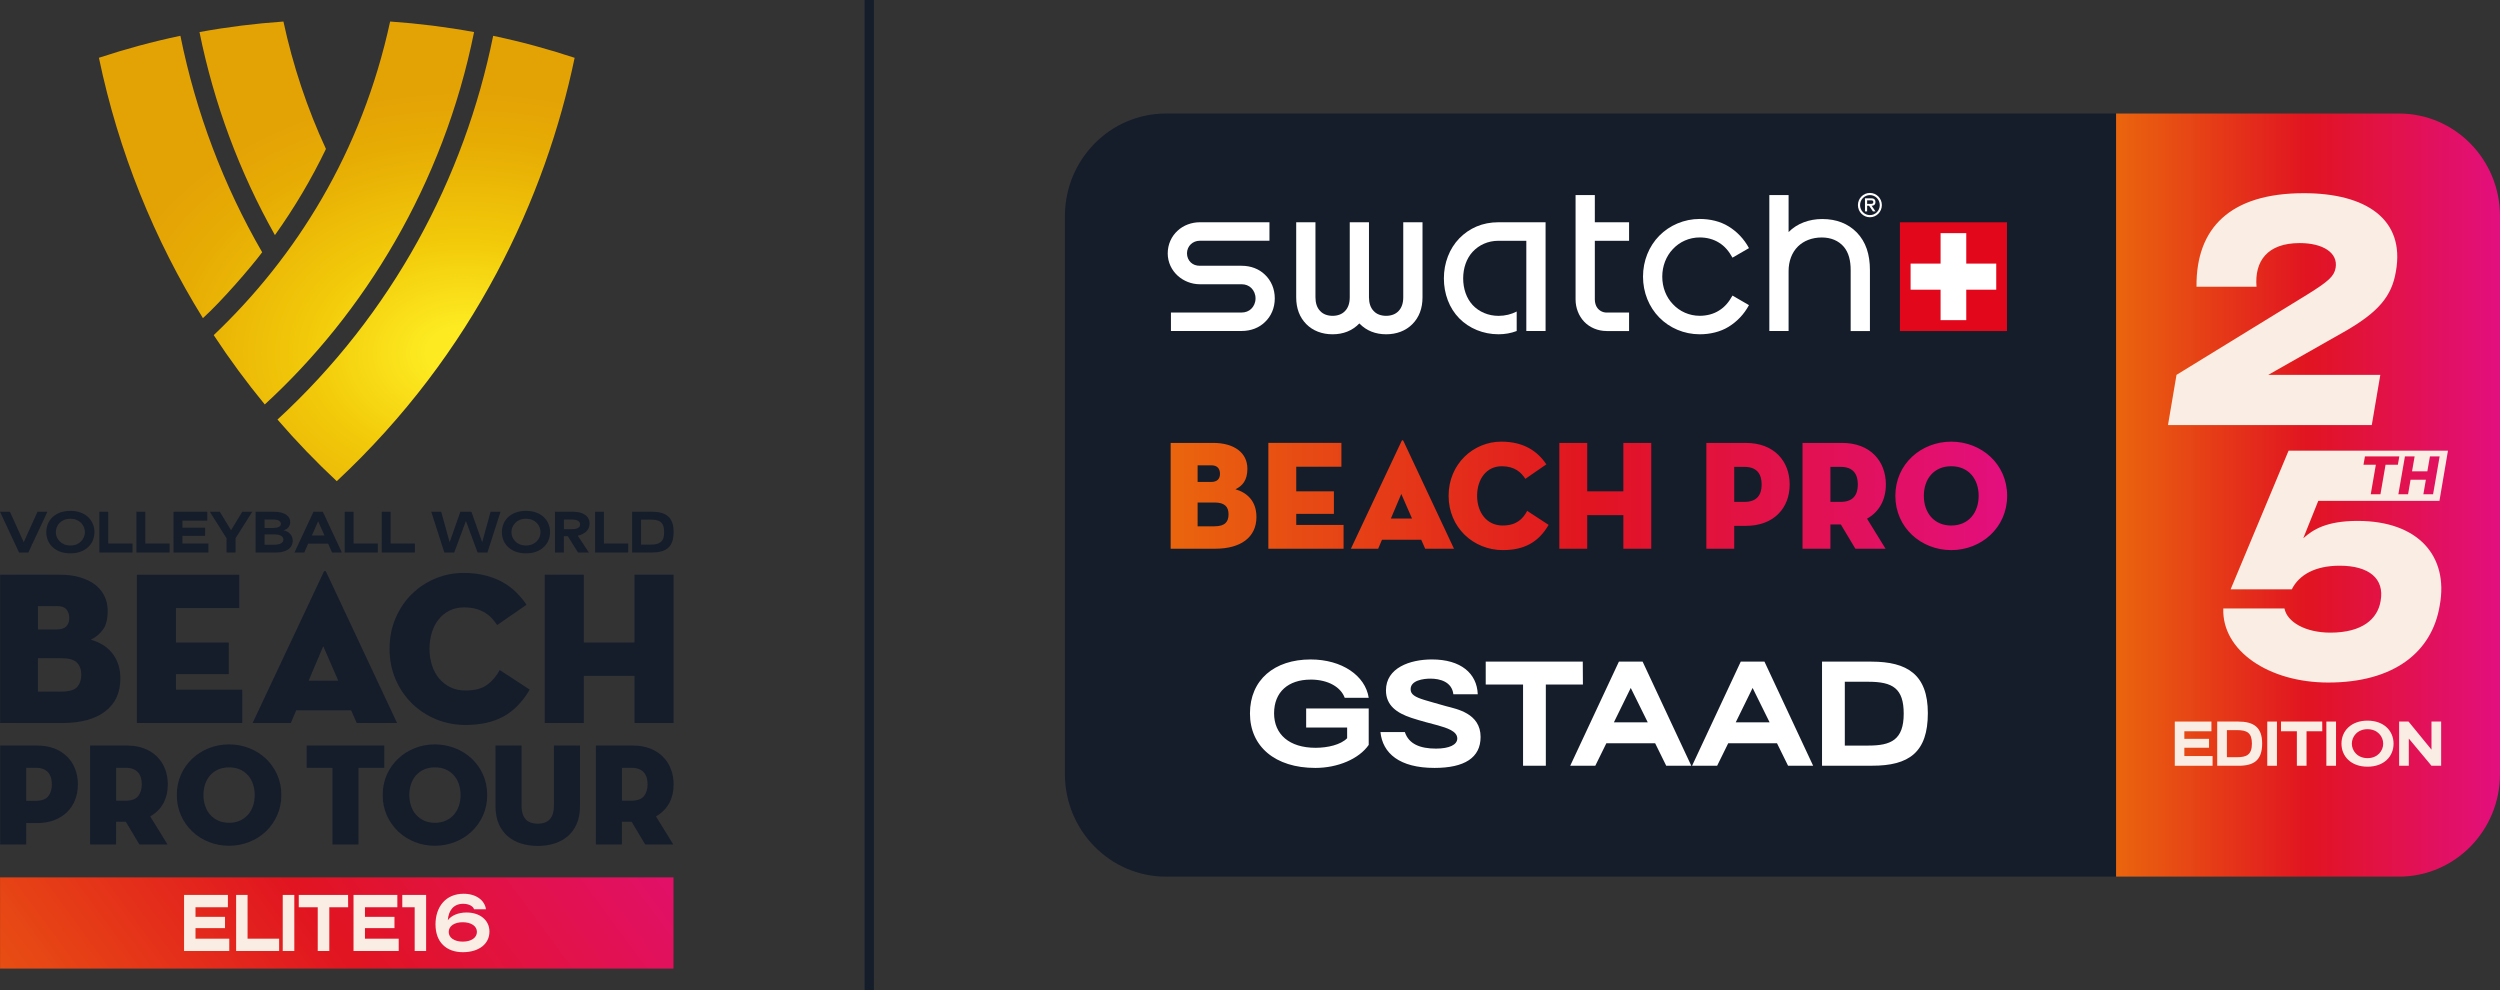<?xml version="1.0" encoding="UTF-8"?>
<svg id="Ebene_1" xmlns="http://www.w3.org/2000/svg" xmlns:xlink="http://www.w3.org/1999/xlink" version="1.1" viewBox="0 0 202 80">
  <rect x="0" y="0" width="202" height="80" fill="#333333" stroke="none"/>
  <!-- Generator: Adobe Illustrator 29.2.1, SVG Export Plug-In . SVG Version: 2.1.0 Build 116)  -->
  <defs>
    <style>
      .st0 {
        fill: url(#Unbenannter_Verlauf_2);
      }

      .st1 {
        fill: url(#Unbenannter_Verlauf_4);
      }

      .st2 {
        fill: #faeee4;
      }

      .st3 {
        fill: #fff;
      }

      .st4 {
        fill: url(#Unbenannter_Verlauf_41);
      }

      .st5 {
        fill: url(#Unbenannter_Verlauf_42);
      }

      .st6 {
        fill: #151d2b;
      }

      .st7 {
        fill: #e2071b;
      }
    </style>
    <radialGradient id="Unbenannter_Verlauf_2" data-name="Unbenannter Verlauf 2" cx="-190.978" cy="447.204" fx="-190.978" fy="447.204" r="1" gradientTransform="translate(7315.292 12330.719) scale(38.108 -27.509)" gradientUnits="userSpaceOnUse">
      <stop offset=".08" stop-color="#fdea21"/>
      <stop offset=".329" stop-color="#f2ca0a"/>
      <stop offset=".607" stop-color="#e7ad04"/>
      <stop offset=".766" stop-color="#e4a305"/>
    </radialGradient>
    <linearGradient id="Unbenannter_Verlauf_4" data-name="Unbenannter Verlauf 4" x1=".424" y1="-14.004" x2="52.338" y2="24.147" gradientTransform="translate(.138 80.156) scale(1 -1)" gradientUnits="userSpaceOnUse">
      <stop offset="0" stop-color="#ea650d"/>
      <stop offset=".5" stop-color="#e11421"/>
      <stop offset="1" stop-color="#e30f7e"/>
    </linearGradient>
    <linearGradient id="Unbenannter_Verlauf_41" data-name="Unbenannter Verlauf 4" x1="94.451" y1="40.146" x2="162.04" y2="40.146" xlink:href="#Unbenannter_Verlauf_4"/>
    <linearGradient id="Unbenannter_Verlauf_42" data-name="Unbenannter Verlauf 4" x1="170.843" y1="40.154" x2="201.862" y2="40.154" xlink:href="#Unbenannter_Verlauf_4"/>
  </defs>
  <path class="st6" d="M5.434,61.145c-.281-.282-.625-.503-1.034-.664-.408-.16-.877-.241-1.409-.241H.013v7.992h2.105v-1.728h.877c.53,0,.999-.08,1.407-.241.408-.16.752-.38,1.032-.658.281-.278.494-.607.64-.987.146-.38.219-.793.219-1.24s-.073-.86-.22-1.24c-.146-.38-.36-.711-.641-.993ZM3.894,64.339c-.197.245-.53.367-1.001.367h-.775v-2.668h.775c.239,0,.44.034.602.101.162.067.295.16.399.278.104.119.179.259.226.421.046.162.069.342.069.539,0,.395-.098.716-.295.961ZM13.195,64.912c.243-.443.365-.954.365-1.534,0-.447-.074-.86-.22-1.24-.146-.38-.36-.711-.641-.993-.281-.282-.625-.503-1.033-.664-.408-.16-.877-.241-1.409-.241h-2.979v7.992h2.105v-1.834h.784l1.096,1.834h2.273l-1.399-2.268c.462-.259.815-.609,1.058-1.052ZM11.159,64.329c-.197.244-.53.366-1,.366h-.775v-2.656h.775c.239,0,.44.034.601.101.162.067.295.16.399.277.104.118.179.258.226.419.046.161.069.34.069.537,0,.393-.098.712-.295.956ZM21.471,61.286c-.386-.36-.835-.641-1.348-.84-.513-.2-1.051-.3-1.614-.3-.571,0-1.11.1-1.619.3-.509.2-.956.48-1.342.84-.386.361-.693.792-.92,1.293-.228.501-.341,1.054-.341,1.657s.114,1.156.341,1.657c.227.501.534.934.92,1.299.385.364.833.646,1.342.846.509.2,1.049.3,1.619.3.563,0,1.101-.1,1.614-.3.513-.2.962-.482,1.348-.846.385-.365.692-.797.92-1.299.227-.501.341-1.054.341-1.657s-.114-1.156-.341-1.657c-.228-.501-.534-.932-.92-1.293ZM20.442,65.118c-.092.274-.228.511-.405.711-.177.2-.393.359-.648.476-.254.118-.548.176-.879.176s-.625-.059-.879-.176c-.254-.118-.471-.276-.648-.476-.177-.2-.312-.437-.405-.711-.093-.274-.139-.568-.139-.882s.046-.607.139-.881c.093-.274.227-.511.405-.711.177-.2.394-.356.648-.47.254-.113.547-.17.879-.17s.625.057.879.17c.254.114.47.271.648.47.177.2.312.437.405.711.093.274.139.568.139.881s-.046.607-.139.882ZM31.049,62.038h-2.082v6.194h-2.106v-6.194h-2.082v-1.798h6.27v1.798ZM38.105,61.286c-.386-.36-.835-.641-1.348-.84-.513-.2-1.051-.3-1.614-.3-.571,0-1.11.1-1.619.3-.509.2-.956.48-1.342.84-.386.361-.692.792-.92,1.293-.227.501-.341,1.054-.341,1.657s.114,1.156.341,1.657c.228.501.534.934.92,1.299.386.364.833.646,1.342.846.509.2,1.049.3,1.619.3.563,0,1.101-.1,1.614-.3.513-.2.962-.482,1.348-.846.386-.365.692-.797.92-1.299.227-.501.341-1.054.341-1.657s-.114-1.156-.341-1.657c-.228-.501-.534-.932-.92-1.293ZM37.076,65.118c-.093.274-.228.511-.405.711-.177.2-.393.359-.648.476-.254.118-.548.176-.879.176s-.625-.059-.879-.176c-.254-.118-.47-.276-.648-.476-.177-.2-.312-.437-.405-.711-.092-.274-.139-.568-.139-.882s.046-.607.139-.881c.092-.274.228-.511.405-.711.177-.2.394-.356.648-.47.254-.113.547-.17.879-.17s.625.057.879.17c.254.114.47.271.648.47.177.2.312.437.405.711.092.274.139.568.139.881s-.046.607-.139.882ZM44.757,60.24h2.105v4.901c0,.541-.085,1.011-.255,1.41-.17.4-.407.733-.711.999-.305.267-.665.466-1.081.6-.417.133-.872.2-1.365.2s-.949-.067-1.365-.2c-.417-.133-.777-.333-1.082-.6-.305-.266-.542-.599-.711-.999-.17-.399-.254-.87-.254-1.41v-4.901h2.105v4.887c0,.455.106.806.318,1.054.212.247.542.371.989.371s.777-.124.989-.371c.212-.247.318-.599.318-1.054v-4.887ZM54.063,64.912c.243-.443.365-.954.365-1.534,0-.447-.074-.86-.22-1.24-.146-.38-.36-.711-.641-.993-.281-.282-.625-.503-1.033-.664-.408-.16-.877-.241-1.409-.241h-2.979v7.992h2.105v-1.834h.784l1.096,1.834h2.272l-1.4-2.268c.463-.259.815-.609,1.058-1.052ZM52.027,64.329c-.197.244-.53.366-1,.366h-.775v-2.656h.775c.239,0,.44.034.602.101.162.067.295.16.399.277.104.118.179.258.226.419.046.161.069.34.069.537,0,.393-.098.712-.295.956ZM42.494,44.712h.009c1.225,0,1.942-.768,1.942-1.718s-.717-1.717-1.942-1.717h-.009c-1.221,0-1.942.763-1.942,1.717s.721,1.718,1.942,1.718ZM42.494,41.915h.009c.751,0,1.17.546,1.17,1.08s-.418,1.08-1.17,1.08h-.009c-.751,0-1.17-.546-1.17-1.08s.418-1.08,1.17-1.08ZM8.493,57.485c.821-.623,1.232-1.51,1.232-2.661,0-.458-.064-.861-.191-1.207-.127-.346-.301-.649-.52-.908-.22-.258-.472-.47-.755-.634-.284-.164-.587-.294-.911-.388.382-.188.702-.455.963-.802.26-.346.39-.855.39-1.524,0-.458-.093-.869-.278-1.234-.185-.364-.445-.67-.781-.916-.335-.247-.74-.438-1.214-.573-.474-.135-1.006-.203-1.596-.203H.011v11.984h5.031c1.48,0,2.631-.311,3.452-.934ZM3.064,48.973h1.561c.347,0,.596.091.746.273.15.182.226.414.226.696s-.081.505-.243.67c-.162.165-.416.247-.763.247h-1.526v-1.886ZM3.064,55.881v-2.697h1.908c.601,0,1.018.121,1.249.361.231.241.347.567.347.978s-.113.74-.338.987c-.226.247-.645.37-1.258.37h-1.908ZM45.562,43.324h.316l.824,1.318h.879l-.896-1.357c.482-.104.952-.408.952-.963,0-.642-.529-.976-1.353-.976h-1.443v3.296h.721v-1.318ZM45.562,41.976h.623c.427,0,.687.126.687.399,0,.286-.312.382-.645.382h-.666v-.781ZM35.904,44.643l-1.059-3.296h.803l.683,2.463.867-2.463h.892l.871,2.463.679-2.463h.803l-1.059,3.296h-.794l-.943-2.546-.944,2.546h-.798ZM34.895,51.105c-.127.411-.191.852-.191,1.322s.067.911.2,1.322c.133.411.324.767.572,1.066.249.299.552.537.911.714.358.176.763.264,1.214.264.763,0,1.353-.156,1.769-.467.416-.311.752-.708,1.006-1.19l2.428,1.586c-.59.999-1.301,1.725-2.134,2.177-.833.452-1.85.678-3.053.678-.833,0-1.619-.15-2.359-.449-.74-.3-1.391-.723-1.951-1.269-.561-.546-1.006-1.195-1.336-1.948-.33-.752-.494-1.58-.494-2.485s.162-1.733.486-2.485c.324-.752.76-1.398,1.31-1.938.549-.54,1.185-.961,1.908-1.26.722-.3,1.477-.45,2.264-.45.636,0,1.214.065,1.735.194.52.129.989.308,1.405.537.416.229.786.502,1.11.82.324.317.607.658.85,1.022l-2.377,1.639c-.116-.176-.249-.349-.399-.52-.15-.17-.333-.323-.546-.458-.214-.135-.463-.244-.746-.326-.283-.082-.61-.123-.98-.123-.44,0-.83.085-1.171.256-.341.171-.633.405-.876.705-.243.3-.428.655-.555,1.066ZM51.267,58.419v-3.807h-4.094v3.807h-3.157v-11.984h3.157v5.481h4.094v-5.481h3.157v11.984h-3.157ZM28.823,58.419h3.261l-5.724-12.196c-.023-.059-.058-.088-.104-.088-.046,0-.081.029-.104.088l-5.742,12.196h3.088l.434-1.022h4.441l.451,1.022ZM24.938,55l1.18-2.785,1.214,2.785h-2.394ZM54.428,42.977c0-1.219-.649-1.631-1.784-1.631h-1.567v3.296h1.575c1.187,0,1.776-.429,1.776-1.665ZM51.798,44.005v-2.021h.747c.768,0,1.118.208,1.118,1.01,0,.833-.406,1.011-1.118,1.011h-.747ZM50.761,44.643h-2.681v-3.296h.717v2.572h1.964v.724ZM16.838,44.643h-2.817v-3.296h2.732v.724h-2.015v.564h1.835v.664h-1.835v.62h2.1v.724ZM18.306,43.494l-1.353-2.147h.807l.909,1.496.909-1.496h.807l-1.353,2.147v1.149h-.726v-1.149ZM10.709,44.643h-2.681v-3.296h.717v2.572h1.963v.724ZM33.526,44.643h-2.681v-3.296h.717v2.572h1.964v.724ZM14.218,49.131v2.785h4.267v2.556h-4.267v1.251h5.36v2.697h-8.517v-11.984h8.274v2.697h-5.117ZM13.705,44.643h-2.681v-3.296h.717v2.572h1.964v.724ZM23.654,43.671c0-.408-.316-.75-.756-.824.329-.065.551-.334.551-.65,0-.585-.568-.85-1.353-.85h-1.443v3.296h1.643c.832,0,1.357-.347,1.357-.972ZM21.375,41.976h.666c.435,0,.653.13.653.36,0,.221-.26.329-.709.329h-.61v-.689ZM21.375,44.014v-.837h.717c.495,0,.807.13.807.421,0,.295-.329.416-.785.416h-.739ZM30.53,44.643h-2.681v-3.296h.717v2.572h1.964v.724ZM5.681,44.712h.009c1.225,0,1.942-.768,1.942-1.718s-.717-1.717-1.942-1.717h-.009c-1.221,0-1.942.763-1.942,1.717s.721,1.718,1.942,1.718ZM5.681,41.915h.009c.751,0,1.17.546,1.17,1.08s-.418,1.08-1.17,1.08h-.009c-.751,0-1.17-.546-1.17-1.08s.418-1.08,1.17-1.08ZM1.541,44.643l-1.541-3.296h.802l1.114,2.463,1.114-2.463h.802l-1.541,3.296h-.751ZM24.9,43.931h1.614l.316.711h.794l-1.541-3.296h-.751l-1.541,3.296h.794l.316-.711ZM25.707,42.123l.512,1.145h-1.02l.508-1.145Z"/>
  <path class="st0" d="M16.395,25.705c-3.936-6.344-6.817-13.441-8.403-21.037,2.146-.708,4.343-1.306,6.584-1.777,1.249,6.183,3.477,12.079,6.607,17.492-.94,1.257-3.314,3.992-4.788,5.322ZM26.336,12.036c-1.516-3.282-2.668-6.731-3.435-10.296-2.296.161-4.561.444-6.782.851,1.172,5.784,3.227,11.31,6.095,16.406,1.576-2.206,2.953-4.534,4.122-6.96ZM38.305,2.59c-2.221-.407-4.486-.691-6.782-.851-2.293,10.586-7.628,19.046-14.254,25.339,1.276,1.945,2.655,3.814,4.124,5.601,7.993-7.328,14.432-17.76,16.912-30.089ZM22.42,33.899c1.509,1.747,3.109,3.411,4.79,4.98,11.107-10.364,16.887-22.99,19.22-34.208-2.145-.71-4.341-1.306-6.582-1.777-2.32,11.479-8.138,22.455-17.427,31.006Z"/>
  <path class="st1" d="M54.417,70.892H.004v7.369h54.413v-7.369Z"/>
  <path class="st2" d="M15.798,75.846h2.727v.995h-3.652v-4.531h3.541v.996h-2.617v.775h2.384v.912h-2.384v.853Z"/>
  <path class="st2" d="M20.003,75.846h2.551v.995h-3.475v-4.531h.924v3.536Z"/>
  <path class="st2" d="M23.78,72.31h-.935v4.531h.935v-4.531Z"/>
  <path class="st2" d="M28.129,73.306h-1.521v3.535h-.935v-3.535h-1.533v-.996h3.984l.006.996Z"/>
  <path class="st2" d="M29.489,75.846h2.727v.995h-3.651v-4.531h3.541v.996h-2.617v.775h2.384v.912h-2.384v.853Z"/>
  <path class="st2" d="M33.506,76.841v-3.535h-1.001v-.996h1.925v4.531h-.924Z"/>
  <path class="st2" d="M35.188,74.695c0-1.425.83-2.48,2.269-2.48,1.007,0,1.704.519,1.809,1.252h-.963c-.072-.25-.426-.441-.88-.441-.769,0-1.184.536-1.239,1.329.282-.382.835-.626,1.516-.626,1.073,0,1.848.614,1.848,1.544,0,.995-.857,1.664-2.146,1.664-1.333,0-2.213-.805-2.213-2.242ZM38.535,75.297c0-.465-.459-.781-1.145-.781-.681,0-1.134.31-1.134.787,0,.465.454.781,1.134.781.686,0,1.145-.316,1.145-.787Z"/>
  <path class="st6" d="M70.613,0h-.754v80h.754V0Z"/>
  <path class="st6" d="M94.206,9.173h76.775v61.659h-76.775c-4.505,0-8.162-3.716-8.162-8.292V17.465c0-4.577,3.657-8.292,8.162-8.292Z"/>
  <path class="st3" d="M127.888,53.46h-7.842v1.848h3.017v6.562h1.84v-6.562h2.996l-.011-1.848ZM116.877,57.068c-.926-.266-1.275-.354-1.776-.509-.762-.232-1.133-.454-1.122-.874,0-.708,1.013-.852,1.601-.852.774,0,1.732.255,1.852,1.261h1.971c-.065-1.682-1.361-2.811-3.703-2.811-1.775,0-3.714.675-3.714,2.501,0,1.206.861,1.826,2.07,2.224.697.233,1.818.52,2.113.598.729.21,1.579.465,1.579,1.062,0,.509-.643.819-1.721.819-1.274,0-2.2-.365-2.516-1.339h-1.971c.174,1.715,1.535,2.899,4.367,2.899,2.418,0,3.725-.819,3.725-2.501,0-1.914-1.939-2.257-2.755-2.479ZM105.898,54.91c1.448,0,2.45.631,2.755,1.472h1.939c-.272-1.792-2.167-3.098-4.694-3.098-2.93,0-4.901,1.649-4.901,4.36,0,2.667,2.026,4.404,5.282,4.404,1.819,0,3.529-.73,4.313-1.859v-2.943h-5.054v1.538h3.311v.863c-.512.531-1.579.775-2.548.775-2.124,0-3.355-1.084-3.355-2.788,0-1.726,1.155-2.722,2.952-2.722ZM140.653,53.46l-3.932,8.41h2.026l.893-1.815h3.942l.893,1.815h2.026l-3.932-8.41h-1.916ZM140.249,58.362l1.362-2.777,1.372,2.777h-2.734ZM130.807,53.46l-3.932,8.41h2.026l.893-1.815h3.942l.894,1.815h2.025l-3.931-8.41h-1.917ZM130.404,58.362l1.361-2.777,1.372,2.777h-2.733ZM151.217,53.46h-3.997v8.41h4.019c3.028.011,4.531-1.095,4.531-4.249,0-3.11-1.656-4.161-4.553-4.161ZM150.967,60.243h-1.906v-5.157h1.906c1.96,0,2.853.531,2.853,2.578,0,2.125-1.034,2.578-2.853,2.578Z"/>
  <path class="st4" d="M99.823,39.534c.545-.264.966-.704.966-1.66,0-1.308-1.09-2.087-2.76-2.087h-3.44v8.55h3.589c2.092,0,3.342-.931,3.342-2.565,0-1.308-.78-1.974-1.696-2.238ZM96.767,37.597h1.114c.495,0,.693.289.693.691s-.223.654-.718.654h-1.089v-1.345ZM98.128,42.526h-1.361v-1.924h1.361c.854,0,1.138.365,1.138.956s-.272.968-1.138.968ZM104.736,41.52h3.044v-1.823h-3.044v-1.987h3.65v-1.924h-5.903v8.55h6.077v-1.924h-3.824v-.893ZM113.249,35.636l-4.096,8.701h2.203l.309-.729h3.168l.322.729h2.327l-4.084-8.701c-.037-.088-.112-.088-.149,0ZM112.383,41.897l.842-1.986.866,1.986h-1.708ZM121.417,42.463c-1.287,0-2.067-1.056-2.067-2.402s.755-2.389,1.992-2.389c1.065,0,1.585.516,1.906,1.018l1.696-1.169c-.706-1.056-1.819-1.836-3.639-1.836-2.252,0-4.257,1.798-4.257,4.375s2.017,4.388,4.381,4.388c1.708,0,2.871-.616,3.7-2.037l-1.732-1.132c-.359.679-.891,1.182-1.98,1.182ZM157.661,35.686c-2.425,0-4.517,1.798-4.517,4.375s2.092,4.388,4.517,4.388,4.517-1.811,4.517-4.388-2.091-4.375-4.517-4.375ZM157.661,42.463c-1.411,0-2.215-1.056-2.215-2.402s.804-2.389,2.215-2.389,2.215,1.044,2.215,2.389-.804,2.402-2.215,2.402ZM152.378,39.144c0-1.899-1.275-3.357-3.54-3.357h-3.193v8.55h2.253v-1.961h.841l1.176,1.961h2.438l-1.498-2.427c.99-.553,1.523-1.534,1.523-2.766ZM148.727,40.552h-.829v-2.829h.829c1.015,0,1.386.591,1.386,1.421s-.371,1.408-1.386,1.408ZM141.067,35.787h-3.193v8.55h2.252v-1.848h.941c2.265,0,3.539-1.446,3.539-3.344s-1.274-3.357-3.539-3.357ZM140.956,40.552h-.83v-2.829h.83c1.015,0,1.386.591,1.386,1.421s-.371,1.408-1.386,1.408ZM131.168,39.697h-2.921v-3.91h-2.252v8.55h2.252v-2.716h2.921v2.716h2.252v-8.55h-2.252v3.91Z"/>
  <path class="st3" d="M144.518,15.763v2.988c.692-.704,1.678-1.054,2.715-1.054,1.16,0,2.093.369,2.801,1.091.727.756,1.056,1.758,1.056,3.041v4.92h-1.556v-4.923c0-.772-.156-1.407-.552-1.882-.434-.508-1.056-.756-1.782-.756-.778,0-1.453.264-1.919.719-.501.493-.763,1.197-.763,2.003v4.833h-1.556v-10.98h1.556Z"/>
  <path class="st3" d="M129.814,26.746c-.708,0-1.367-.282-1.815-.756-.434-.456-.693-1.107-.693-1.792v-8.435h1.556v2.198h2.767v1.494h-2.767v4.746c0,.245.07.508.208.685.173.229.448.369.744.369h1.815v1.494h-1.815v-.003Z"/>
  <path class="st3" d="M110.613,17.961v6.063c0,.456.122.843.381,1.107.241.264.604.388,1.004.388.397,0,.76-.124,1.004-.388.259-.263.381-.651.381-1.107v-6.063h1.556v6.063c0,.896-.277,1.618-.814,2.161-.537.546-1.282.825-2.127.825s-1.593-.282-2.163-.877c-.571.598-1.315.877-2.164.877s-1.592-.282-2.126-.825c-.537-.546-.812-1.265-.812-2.161v-6.063h1.556v6.063c0,.456.122.843.382,1.107.241.264.604.388,1.003.388.397,0,.76-.124,1.004-.388.26-.263.382-.651.382-1.107v-6.063h1.553Z"/>
  <path class="st3" d="M94.612,26.746v-1.494h5.709c.311,0,.589-.105.796-.316.189-.192.33-.474.33-.825s-.137-.632-.33-.828c-.207-.211-.485-.316-.796-.316h-3.375c-.674,0-1.315-.264-1.782-.685-.485-.44-.812-1.073-.812-1.81s.311-1.389.796-1.829c.467-.44,1.126-.685,1.8-.685h5.624v1.494h-5.627c-.293,0-.537.105-.726.282-.189.177-.311.44-.311.738s.122.561.311.738c.189.177.433.264.726.264h3.375c.76,0,1.419.264,1.886.719.5.474.796,1.144.796,1.916s-.293,1.442-.796,1.916c-.467.456-1.123.719-1.886.719h-5.709v.003Z"/>
  <path class="st3" d="M122.549,26.746c-.467.177-.952.263-1.471.263-1.229,0-2.37-.474-3.167-1.283-.811-.825-1.245-1.987-1.245-3.233s.449-2.409,1.245-3.233c.812-.825,1.868-1.302,3.167-1.302h3.805v8.788h-1.556v-7.291h-2.249c-.848,0-1.574.335-2.093.896-.5.546-.76,1.317-.76,2.145s.26,1.6.76,2.145c.519.561,1.279.88,2.093.88.537,0,1.038-.124,1.471-.35v1.575Z"/>
  <path class="st3" d="M134.311,22.354c0,.862.312,1.652.849,2.213.552.598,1.333.949,2.178.949.571,0,1.108-.139,1.556-.422.467-.282.812-.704,1.09-1.212l1.333.772c-.397.738-.967,1.336-1.66,1.758-.656.403-1.489.598-2.319.598-1.263,0-2.438-.508-3.268-1.355-.829-.843-1.315-2.021-1.315-3.305s.486-2.461,1.315-3.304c.83-.843,2.008-1.355,3.268-1.355.83,0,1.66.192,2.319.598.693.422,1.263,1.02,1.66,1.758l-1.333.772c-.278-.508-.623-.93-1.09-1.212-.448-.282-.985-.422-1.556-.422-.848,0-1.626.35-2.178.949-.537.567-.849,1.358-.849,2.22Z"/>
  <path class="st3" d="M150.12,16.572c0-.546.433-.983.967-.983.537,0,.967.44.967.983,0,.546-.433.983-.967.983s-.967-.44-.967-.983ZM150.294,16.572c0,.456.363.809.796.809s.796-.35.796-.809c0-.456-.363-.809-.796-.809s-.796.35-.796.809ZM151.02,16.625h-.156v.456h-.174v-1.054h.537c.208,0,.312.124.312.298,0,.177-.104.298-.312.298l.312.456h-.208l-.311-.453ZM151.227,16.467c.086,0,.138-.053.138-.139s-.052-.139-.138-.139h-.363v.282h.363v-.003Z"/>
  <path class="st7" d="M162.163,17.961h-8.65v8.788h8.65v-8.788Z"/>
  <path class="st3" d="M158.874,21.299v-2.461h-2.075v2.461h-2.423v2.108h2.423v2.461h2.075v-2.461h2.422v-2.108h-2.422Z"/>
  <path class="st5" d="M193.838,70.832h-22.857V9.173h22.857c4.508,0,8.162,3.713,8.162,8.292v45.075c0,4.58-3.654,8.292-8.162,8.292Z"/>
  <path class="st2" d="M175.862,30.288l10.574-6.494c1.711-1.062,2.162-1.473,2.281-2.149.214-1.231-1.045-2.004-2.899-2.004-2.613,0-3.659,1.449-3.493,3.525h-4.847c-.048-4.732,2.709-7.556,8.673-7.556,5.014,0,8.198,2.1,7.437,6.325-.332,2.028-1.449,3.283-4.015,4.78l-6.297,3.573h9.053l-.689,4.056h-16.467l.689-4.056Z"/>
  <path class="st2" d="M176.495,61.089h2.281v.785h-3.053v-3.572h2.96v.785h-2.188v.611h1.994v.719h-1.994v.672Z"/>
  <path class="st2" d="M179.151,61.874v-3.572h1.698c1.23,0,1.933.446,1.933,1.767,0,1.339-.638,1.809-1.924,1.805h-1.707ZM179.933,61.183h.809c.773,0,1.212-.193,1.212-1.095,0-.869-.379-1.095-1.212-1.095h-.809v2.19Z"/>
  <path class="st2" d="M183.195,61.874v-3.572h.782v3.572h-.782Z"/>
  <path class="st2" d="M187.64,59.087h-1.272v2.787h-.781v-2.787h-1.282v-.785h3.331l.004.785Z"/>
  <path class="st2" d="M187.97,61.874v-3.572h.781v3.572h-.781Z"/>
  <path class="st2" d="M189.191,60.088c0-1.034.782-1.861,2.105-1.861s2.104.827,2.104,1.861-.777,1.861-2.104,1.861-2.105-.832-2.105-1.861ZM192.563,60.088c0-.578-.453-1.17-1.267-1.17s-1.268.592-1.268,1.17.454,1.17,1.268,1.17,1.267-.592,1.267-1.17Z"/>
  <path class="st2" d="M193.85,61.874v-3.572h.759l1.855,2.27v-2.27h.781v3.572h-.781l-1.832-2.199v2.199h-.782Z"/>
  <path class="st2" d="M190.501,42.089c-2.519,0-3.612.7-4.396,1.4l1.211-3.018h9.79l.689-4.056h-12.878l-4.682,11.201h4.943c.594-1.183,1.901-1.907,3.873-1.907,2.352,0,3.636,1.038,3.303,2.849-.238,1.449-1.473,2.559-4.063,2.559-1.996,0-3.493-.845-3.707-1.955h-4.943c-.118,3.428,3.684,5.987,8.483,5.987,5.275,0,8.388-2.438,9.006-6.228.737-3.983-1.735-6.832-6.629-6.832ZM195.103,36.876l-.21,1.208h1.236l.21-1.208h.785l-.531,3.059h-.785l.203-1.175h-1.237l-.202,1.175h-.784l.531-3.059h.784ZM191.088,36.876h2.778l-.12.676h-.994l-.412,2.383h-.784l.412-2.383h-.999l.119-.676Z"/>
</svg>